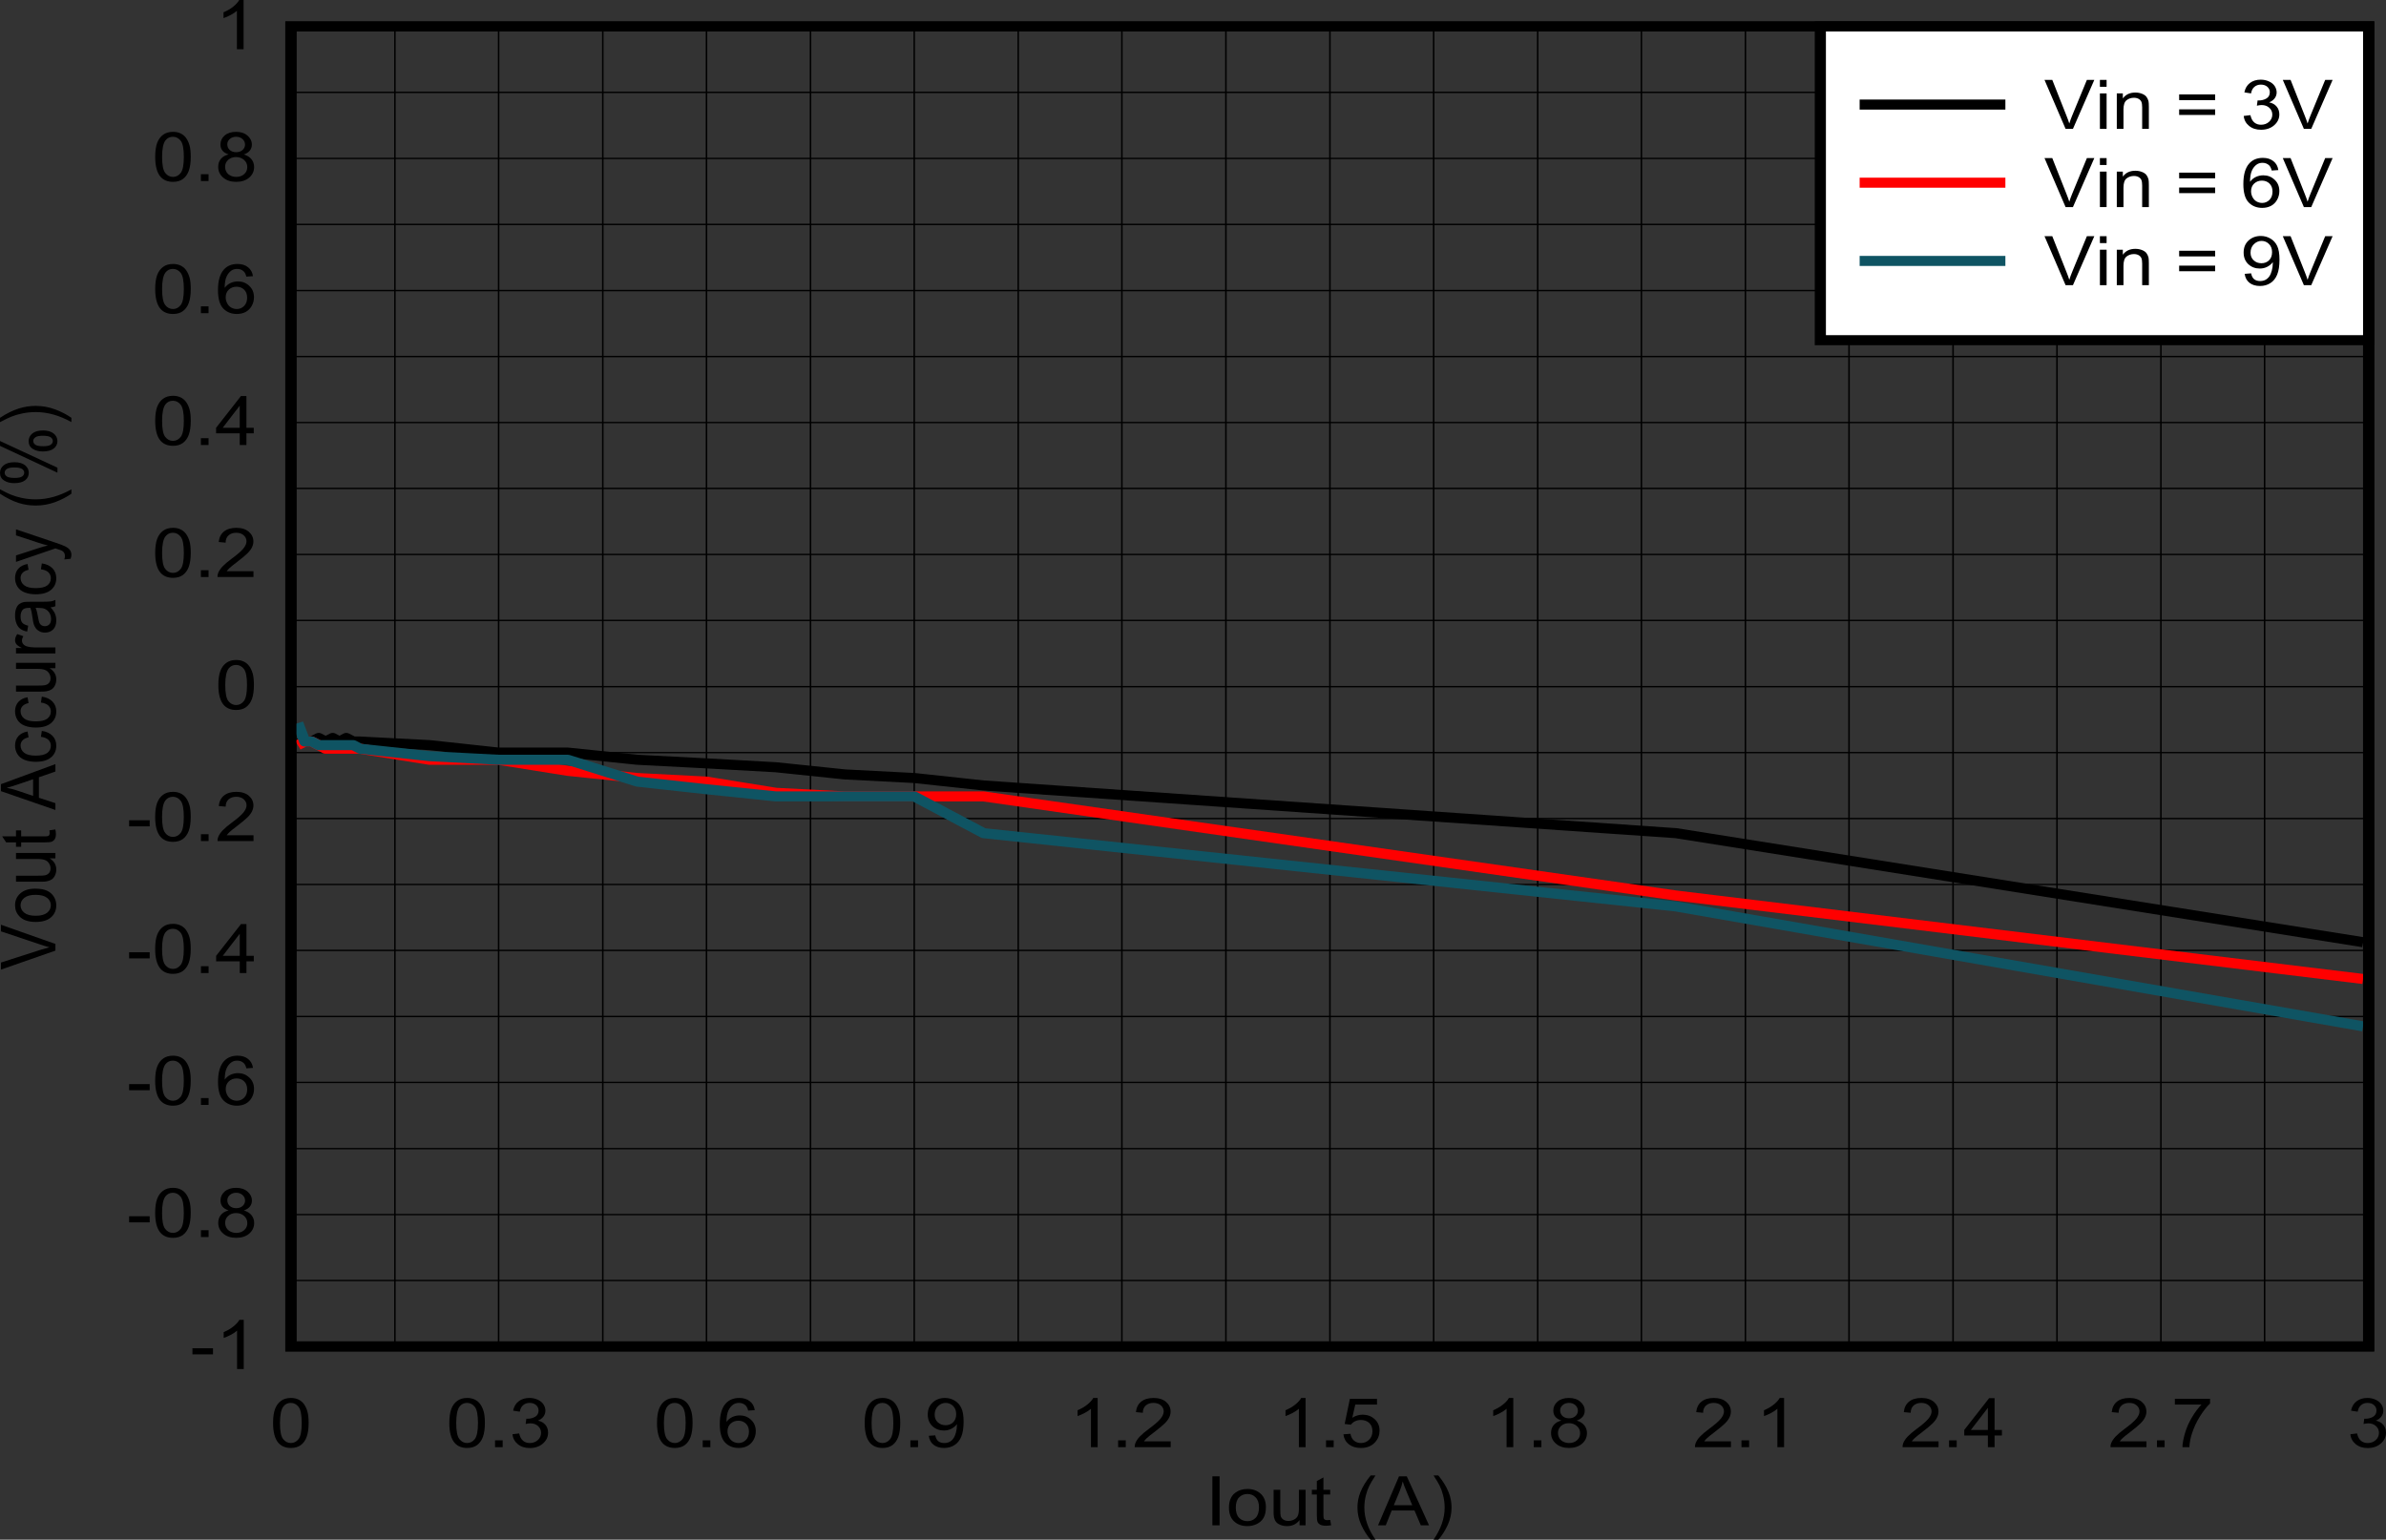<?xml version="1.0" encoding="UTF-8" standalone="no"?>
<svg
   xmlns:dc="http://purl.org/dc/elements/1.1/"
   xmlns:cc="http://creativecommons.org/ns#"
   xmlns:rdf="http://www.w3.org/1999/02/22-rdf-syntax-ns#"
   xmlns:svg="http://www.w3.org/2000/svg"
   xmlns="http://www.w3.org/2000/svg"
   xmlns:xlink="http://www.w3.org/1999/xlink"
   xmlns:sodipodi="http://sodipodi.sourceforge.net/DTD/sodipodi-0.dtd"
   xmlns:inkscape="http://www.inkscape.org/namespaces/inkscape"
   sodipodi:docname="Loadreg_FPWM_1p0MHz_2p2uH_1p8Vout_10V.pdf"
   id="svg546"
   version="1.2"
   viewBox="0 0 512.719 330.947"
   height="330.947pt"
   width="512.719pt">
  <rect x="0" y="0" width="512.719" height="330.947" fill="#333333" stroke="none"/>
  <sodipodi:namedview
     id="namedview548"
     inkscape:window-height="480"
     inkscape:window-width="640"
     inkscape:pageshadow="2"
     inkscape:pageopacity="0"
     guidetolerance="10"
     gridtolerance="10"
     objecttolerance="10"
     borderopacity="1"
     bordercolor="#666666"
     pagecolor="#ffffff" />
  <defs
     id="defs121">
    <g
       id="g119">
      <symbol
         id="glyph0-0"
         overflow="visible">
        <path
           inkscape:connector-curvature="0"
           id="path2"
           d="M 2.047,0 V -9.203 H 10.219 V 0 Z m 0.25,-0.234 h 7.656 V -8.969 h -7.656 z m 0,0"
           style="stroke:none" />
      </symbol>
      <symbol
         id="glyph0-1"
         overflow="visible">
        <path
           inkscape:connector-curvature="0"
           id="path5"
           d="M 1.531,0 V -10.531 H 3.078 V 0 Z m 0,0"
           style="stroke:none" />
      </symbol>
      <symbol
         id="glyph0-2"
         overflow="visible">
        <path
           inkscape:connector-curvature="0"
           id="path8"
           d="m 0.547,-3.812 c 0,-1.414 0.43,-2.461 1.297,-3.141 0.727,-0.57 1.617,-0.859 2.672,-0.859 1.164,0 2.117,0.348 2.859,1.031 0.738,0.688 1.109,1.645 1.109,2.859 0,0.98 -0.168,1.754 -0.5,2.312 -0.324,0.562 -0.801,1.004 -1.422,1.312 -0.625,0.309 -1.309,0.469 -2.047,0.469 -1.188,0 -2.148,-0.344 -2.875,-1.031 C 0.91,-1.543 0.547,-2.531 0.547,-3.812 Z m 1.469,0 c 0,0.98 0.234,1.715 0.703,2.203 0.477,0.48 1.078,0.719 1.797,0.719 0.715,0 1.312,-0.242 1.781,-0.734 C 6.762,-2.113 7,-2.859 7,-3.859 7,-4.805 6.758,-5.52 6.281,-6 5.812,-6.488 5.223,-6.734 4.516,-6.734 3.797,-6.734 3.195,-6.488 2.719,-6 2.25,-5.52 2.016,-4.789 2.016,-3.812 Z m 0,0"
           style="stroke:none" />
      </symbol>
      <symbol
         id="glyph0-3"
         overflow="visible">
        <path
           inkscape:connector-curvature="0"
           id="path11"
           d="m 6.625,0 v -1.125 c -0.656,0.867 -1.555,1.297 -2.688,1.297 -0.5,0 -0.973,-0.086 -1.406,-0.25 C 2.102,-0.254 1.785,-0.473 1.578,-0.734 1.367,-0.992 1.223,-1.316 1.141,-1.703 1.078,-1.949 1.047,-2.352 1.047,-2.906 V -7.625 h 1.438 v 4.219 c 0,0.68 0.023,1.137 0.078,1.375 0.09,0.336 0.285,0.602 0.578,0.797 0.289,0.199 0.656,0.297 1.094,0.297 0.426,0 0.828,-0.098 1.203,-0.297 0.383,-0.195 0.656,-0.469 0.812,-0.812 0.152,-0.34 0.234,-0.844 0.234,-1.5 V -7.625 h 1.438 V 0 Z m 0,0"
           style="stroke:none" />
      </symbol>
      <symbol
         id="glyph0-4"
         overflow="visible">
        <path
           inkscape:connector-curvature="0"
           id="path14"
           d="m 4.219,-1.156 0.203,1.141 C 4.016,0.055 3.648,0.094 3.328,0.094 2.805,0.094 2.398,0.02 2.109,-0.125 1.828,-0.27 1.629,-0.461 1.516,-0.703 1.398,-0.949 1.344,-1.461 1.344,-2.234 V -6.625 h -1.062 v -1 h 1.062 v -1.891 l 1.422,-0.781 V -7.625 H 4.219 v 1 H 2.766 v 4.469 c 0,0.367 0.023,0.602 0.078,0.703 0.051,0.105 0.133,0.191 0.25,0.25 0.113,0.062 0.273,0.094 0.484,0.094 0.164,0 0.379,-0.016 0.641,-0.047 z m 0,0"
           style="stroke:none" />
      </symbol>
      <symbol
         id="glyph0-5"
         overflow="visible">
        <path
           inkscape:connector-curvature="0"
           id="path17"
           d=""
           style="stroke:none" />
      </symbol>
      <symbol
         id="glyph0-6"
         overflow="visible">
        <path
           inkscape:connector-curvature="0"
           id="path20"
           d="M 3.828,3.094 C 3.035,2.195 2.363,1.145 1.812,-0.062 1.258,-1.27 0.984,-2.52 0.984,-3.812 c 0,-1.145 0.207,-2.238 0.625,-3.281 0.477,-1.207 1.219,-2.414 2.219,-3.625 h 1.031 c -0.648,1 -1.074,1.715 -1.281,2.141 -0.324,0.656 -0.582,1.348 -0.766,2.062 -0.23,0.898 -0.344,1.801 -0.344,2.703 0,2.305 0.797,4.602 2.391,6.906 z m 0,0"
           style="stroke:none" />
      </symbol>
      <symbol
         id="glyph0-7"
         overflow="visible">
        <path
           inkscape:connector-curvature="0"
           id="path23"
           d="m -0.031,0 4.5,-10.531 H 6.141 L 10.922,0 H 9.156 L 7.797,-3.188 H 2.906 L 1.625,0 Z M 3.359,-4.328 H 7.312 L 6.094,-7.25 c -0.375,-0.883 -0.652,-1.609 -0.828,-2.172 -0.148,0.668 -0.355,1.336 -0.625,2 z m 0,0"
           style="stroke:none" />
      </symbol>
      <symbol
         id="glyph0-8"
         overflow="visible">
        <path
           inkscape:connector-curvature="0"
           id="path26"
           d="M 2.016,3.094 H 0.984 C 2.574,0.789 3.375,-1.508 3.375,-3.812 3.375,-4.707 3.258,-5.598 3.031,-6.484 2.852,-7.199 2.602,-7.895 2.281,-8.562 2.07,-8.988 1.637,-9.707 0.984,-10.719 h 1.031 c 0.996,1.211 1.738,2.418 2.219,3.625 0.414,1.043 0.625,2.137 0.625,3.281 0,1.293 -0.277,2.543 -0.828,3.75 C 3.477,1.145 2.805,2.195 2.016,3.094 Z m 0,0"
           style="stroke:none" />
      </symbol>
      <symbol
         id="glyph0-9"
         overflow="visible">
        <path
           inkscape:connector-curvature="0"
           id="path29"
           d="m 0.672,-5.203 c 0,-1.238 0.141,-2.238 0.422,-3 0.289,-0.758 0.719,-1.344 1.281,-1.75 0.559,-0.414 1.27,-0.625 2.125,-0.625 0.621,0 1.172,0.117 1.641,0.344 0.477,0.23 0.867,0.559 1.172,0.984 0.309,0.43 0.555,0.949 0.734,1.562 0.176,0.617 0.266,1.445 0.266,2.484 0,1.242 -0.145,2.242 -0.422,3 C 7.609,-1.441 7.184,-0.852 6.625,-0.438 6.062,-0.031 5.352,0.172 4.5,0.172 3.363,0.172 2.473,-0.188 1.828,-0.906 1.055,-1.789 0.672,-3.223 0.672,-5.203 Z m 1.484,0 c 0,1.73 0.223,2.883 0.672,3.453 0.445,0.574 1.004,0.859 1.672,0.859 0.652,0 1.207,-0.285 1.656,-0.859 0.445,-0.57 0.672,-1.723 0.672,-3.453 0,-1.727 -0.227,-2.879 -0.672,-3.453 -0.449,-0.57 -1.008,-0.859 -1.672,-0.859 -0.668,0 -1.199,0.258 -1.594,0.766 -0.492,0.637 -0.734,1.82 -0.734,3.547 z m 0,0"
           style="stroke:none" />
      </symbol>
      <symbol
         id="glyph0-10"
         overflow="visible">
        <path
           inkscape:connector-curvature="0"
           id="path32"
           d="M 1.484,0 V -1.469 H 3.125 V 0 Z m 0,0"
           style="stroke:none" />
      </symbol>
      <symbol
         id="glyph0-11"
         overflow="visible">
        <path
           inkscape:connector-curvature="0"
           id="path35"
           d="M 0.688,-2.781 2.125,-2.953 c 0.164,0.73 0.445,1.258 0.844,1.578 0.395,0.324 0.875,0.484 1.438,0.484 0.676,0 1.25,-0.207 1.719,-0.625 0.465,-0.426 0.703,-0.945 0.703,-1.562 0,-0.59 -0.223,-1.082 -0.656,-1.469 C 5.742,-4.93 5.195,-5.125 4.531,-5.125 c -0.273,0 -0.613,0.051 -1.016,0.141 L 3.672,-6.125 c 0.102,0.012 0.18,0.016 0.234,0.016 0.613,0 1.164,-0.141 1.656,-0.422 0.488,-0.289 0.734,-0.738 0.734,-1.344 0,-0.465 -0.18,-0.859 -0.531,-1.172 -0.355,-0.309 -0.82,-0.469 -1.391,-0.469 -0.555,0 -1.02,0.164 -1.391,0.484 -0.375,0.312 -0.617,0.785 -0.719,1.406 l -1.438,-0.219 c 0.176,-0.871 0.57,-1.547 1.188,-2.016 0.621,-0.477 1.398,-0.719 2.328,-0.719 0.645,0 1.234,0.129 1.766,0.375 0.539,0.242 0.953,0.574 1.234,1 0.277,0.43 0.422,0.883 0.422,1.359 0,0.461 -0.137,0.879 -0.406,1.25 -0.273,0.375 -0.676,0.676 -1.203,0.891 0.695,0.148 1.234,0.449 1.609,0.906 0.383,0.449 0.578,1.012 0.578,1.688 0,0.918 -0.379,1.699 -1.125,2.344 C 6.477,-0.129 5.539,0.188 4.406,0.188 3.375,0.188 2.52,-0.086 1.844,-0.641 1.164,-1.191 0.777,-1.906 0.688,-2.781 Z m 0,0"
           style="stroke:none" />
      </symbol>
      <symbol
         id="glyph0-12"
         overflow="visible">
        <path
           inkscape:connector-curvature="0"
           id="path38"
           d="m 8.125,-7.953 -1.422,0.094 C 6.578,-8.355 6.395,-8.727 6.156,-8.969 5.77,-9.332 5.289,-9.516 4.719,-9.516 c -0.461,0 -0.863,0.117 -1.203,0.344 -0.449,0.305 -0.805,0.742 -1.062,1.312 -0.262,0.562 -0.398,1.371 -0.406,2.422 0.34,-0.465 0.766,-0.816 1.266,-1.047 0.496,-0.227 1.023,-0.344 1.578,-0.344 0.957,0 1.77,0.32 2.438,0.953 0.676,0.625 1.016,1.445 1.016,2.453 0,0.668 -0.164,1.289 -0.484,1.859 C 7.547,-1 7.113,-0.566 6.562,-0.266 c -0.555,0.289 -1.184,0.438 -1.891,0.438 -1.199,0 -2.18,-0.395 -2.938,-1.188 -0.75,-0.789 -1.125,-2.098 -1.125,-3.922 0,-2.027 0.422,-3.508 1.266,-4.438 0.715,-0.801 1.695,-1.203 2.938,-1.203 0.914,0 1.664,0.238 2.25,0.703 0.59,0.461 0.945,1.102 1.062,1.922 z M 2.266,-3.406 c 0,0.438 0.102,0.863 0.312,1.266 0.207,0.406 0.5,0.723 0.875,0.938 0.383,0.211 0.785,0.312 1.203,0.312 0.602,0 1.125,-0.219 1.562,-0.656 C 6.652,-1.98 6.875,-2.582 6.875,-3.344 c 0,-0.727 -0.223,-1.301 -0.656,-1.719 -0.43,-0.414 -0.973,-0.625 -1.625,-0.625 -0.648,0 -1.199,0.211 -1.656,0.625 -0.449,0.418 -0.672,0.973 -0.672,1.656 z m 0,0"
           style="stroke:none" />
      </symbol>
      <symbol
         id="glyph0-13"
         overflow="visible">
        <path
           inkscape:connector-curvature="0"
           id="path41"
           d="M 0.891,-2.438 2.281,-2.547 c 0.113,0.586 0.332,1.008 0.656,1.266 0.332,0.262 0.758,0.391 1.281,0.391 0.434,0 0.82,-0.086 1.156,-0.266 0.332,-0.184 0.602,-0.43 0.812,-0.734 0.215,-0.301 0.395,-0.707 0.531,-1.219 0.145,-0.52 0.219,-1.051 0.219,-1.594 0,-0.051 0,-0.133 0,-0.25 -0.293,0.406 -0.691,0.742 -1.188,1 -0.492,0.25 -1.027,0.375 -1.609,0.375 -0.969,0 -1.793,-0.312 -2.469,-0.938 -0.668,-0.633 -1,-1.469 -1,-2.5 0,-1.07 0.348,-1.93 1.047,-2.578 0.707,-0.652 1.586,-0.984 2.641,-0.984 0.758,0 1.453,0.191 2.078,0.562 0.633,0.367 1.113,0.895 1.438,1.578 0.332,0.68 0.5,1.664 0.5,2.953 0,1.344 -0.168,2.418 -0.5,3.219 -0.324,0.793 -0.809,1.398 -1.453,1.812 -0.637,0.418 -1.383,0.625 -2.234,0.625 -0.918,0 -1.668,-0.223 -2.25,-0.672 C 1.352,-0.957 1.004,-1.602 0.891,-2.438 Z M 6.781,-7.094 c 0,-0.738 -0.227,-1.328 -0.672,-1.766 -0.438,-0.434 -0.965,-0.656 -1.578,-0.656 -0.637,0 -1.195,0.242 -1.672,0.719 -0.469,0.469 -0.703,1.074 -0.703,1.812 0,0.68 0.223,1.227 0.672,1.641 0.445,0.418 1.004,0.625 1.672,0.625 0.652,0 1.195,-0.207 1.625,-0.625 0.434,-0.414 0.656,-1 0.656,-1.75 z m 0,0"
           style="stroke:none" />
      </symbol>
      <symbol
         id="glyph0-14"
         overflow="visible">
        <path
           inkscape:connector-curvature="0"
           id="path44"
           d="M 6.094,0 H 4.656 V -8.25 C 4.312,-7.945 3.855,-7.645 3.297,-7.344 2.734,-7.051 2.227,-6.832 1.781,-6.688 v -1.25 c 0.801,-0.332 1.5,-0.738 2.094,-1.219 0.602,-0.488 1.031,-0.961 1.281,-1.422 h 0.938 z m 0,0"
           style="stroke:none" />
      </symbol>
      <symbol
         id="glyph0-15"
         overflow="visible">
        <path
           inkscape:connector-curvature="0"
           id="path47"
           d="M 8.234,-1.25 V 0 H 0.5 c -0.012,-0.309 0.039,-0.609 0.156,-0.891 0.195,-0.477 0.516,-0.945 0.953,-1.406 0.434,-0.457 1.062,-0.988 1.875,-1.594 C 4.754,-4.824 5.613,-5.57 6.062,-6.125 c 0.445,-0.551 0.672,-1.07 0.672,-1.562 0,-0.508 -0.207,-0.941 -0.609,-1.297 -0.406,-0.352 -0.941,-0.531 -1.594,-0.531 -0.688,0 -1.242,0.191 -1.656,0.562 -0.418,0.375 -0.625,0.898 -0.625,1.562 L 0.766,-7.531 C 0.867,-8.52 1.25,-9.273 1.906,-9.797 c 0.652,-0.52 1.539,-0.781 2.656,-0.781 1.121,0 2.016,0.285 2.672,0.844 0.652,0.562 0.984,1.258 0.984,2.078 0,0.43 -0.102,0.848 -0.297,1.25 C 7.734,-6 7.414,-5.57 6.969,-5.125 6.52,-4.676 5.777,-4.055 4.75,-3.266 3.895,-2.617 3.34,-2.176 3.094,-1.938 2.852,-1.707 2.648,-1.477 2.484,-1.25 Z m 0,0"
           style="stroke:none" />
      </symbol>
      <symbol
         id="glyph0-16"
         overflow="visible">
        <path
           inkscape:connector-curvature="0"
           id="path50"
           d="M 0.672,-2.766 2.188,-2.875 c 0.113,0.656 0.375,1.152 0.781,1.484 0.402,0.336 0.895,0.5 1.469,0.5 0.684,0 1.27,-0.234 1.75,-0.703 0.477,-0.465 0.719,-1.086 0.719,-1.859 0,-0.738 -0.23,-1.32 -0.688,-1.75 -0.461,-0.426 -1.066,-0.641 -1.812,-0.641 -0.461,0 -0.879,0.098 -1.25,0.281 -0.367,0.188 -0.66,0.434 -0.875,0.734 l -1.344,-0.156 1.125,-5.406 H 7.891 V -9.156 H 3.219 l -0.641,2.828 c 0.707,-0.434 1.445,-0.656 2.219,-0.656 1.02,0 1.879,0.32 2.578,0.953 0.707,0.637 1.062,1.457 1.062,2.453 0,0.961 -0.309,1.789 -0.922,2.484 C 6.766,-0.25 5.738,0.172 4.438,0.172 3.375,0.172 2.504,-0.094 1.828,-0.625 1.16,-1.164 0.773,-1.879 0.672,-2.766 Z m 0,0"
           style="stroke:none" />
      </symbol>
      <symbol
         id="glyph0-17"
         overflow="visible">
        <path
           inkscape:connector-curvature="0"
           id="path53"
           d="M 2.891,-5.719 C 2.297,-5.914 1.852,-6.191 1.562,-6.547 1.281,-6.91 1.141,-7.348 1.141,-7.859 c 0,-0.77 0.301,-1.414 0.906,-1.938 0.613,-0.52 1.43,-0.781 2.453,-0.781 1.02,0 1.836,0.273 2.453,0.812 0.621,0.531 0.938,1.18 0.938,1.938 0,0.492 -0.148,0.918 -0.438,1.281 -0.281,0.355 -0.711,0.633 -1.281,0.828 C 6.887,-5.5 7.438,-5.152 7.812,-4.688 c 0.371,0.469 0.562,1.027 0.562,1.672 0,0.906 -0.355,1.668 -1.062,2.281 -0.711,0.605 -1.645,0.906 -2.797,0.906 -1.156,0 -2.09,-0.305 -2.797,-0.922 -0.711,-0.613 -1.062,-1.379 -1.062,-2.297 0,-0.684 0.191,-1.258 0.578,-1.719 0.383,-0.465 0.938,-0.785 1.656,-0.953 z m -0.281,-2.188 c 0,0.5 0.176,0.914 0.531,1.234 0.352,0.312 0.816,0.469 1.391,0.469 0.551,0 1.004,-0.156 1.359,-0.469 0.352,-0.32 0.531,-0.707 0.531,-1.156 0,-0.477 -0.184,-0.879 -0.547,-1.203 -0.367,-0.32 -0.82,-0.484 -1.359,-0.484 -0.555,0 -1.012,0.164 -1.375,0.484 -0.355,0.312 -0.531,0.691 -0.531,1.125 z m -0.469,4.859 c 0,0.375 0.094,0.738 0.281,1.078 0.195,0.344 0.488,0.613 0.875,0.797 0.383,0.188 0.797,0.281 1.234,0.281 0.684,0 1.254,-0.195 1.703,-0.594 C 6.68,-1.879 6.906,-2.383 6.906,-3 c 0,-0.621 -0.238,-1.141 -0.703,-1.547 -0.461,-0.402 -1.035,-0.609 -1.719,-0.609 -0.68,0 -1.242,0.207 -1.688,0.609 -0.438,0.398 -0.656,0.898 -0.656,1.5 z m 0,0"
           style="stroke:none" />
      </symbol>
      <symbol
         id="glyph0-18"
         overflow="visible">
        <path
           inkscape:connector-curvature="0"
           id="path56"
           d="M 5.281,0 V -2.516 H 0.203 v -1.188 l 5.344,-6.828 H 6.719 v 6.828 h 1.578 v 1.188 H 6.719 V 0 Z m 0,-3.703 v -4.75 l -3.656,4.75 z m 0,0"
           style="stroke:none" />
      </symbol>
      <symbol
         id="glyph0-19"
         overflow="visible">
        <path
           inkscape:connector-curvature="0"
           id="path59"
           d="m 0.781,-9.156 v -1.25 h 7.562 v 1.016 C 7.602,-8.68 6.863,-7.73 6.125,-6.547 5.395,-5.359 4.832,-4.137 4.438,-2.891 4.145,-2.016 3.961,-1.051 3.891,0 H 2.406 C 2.426,-0.832 2.609,-1.832 2.953,-3 3.293,-4.176 3.789,-5.305 4.438,-6.391 5.082,-7.48 5.77,-8.406 6.5,-9.156 Z m 0,0"
           style="stroke:none" />
      </symbol>
      <symbol
         id="glyph0-20"
         overflow="visible">
        <path
           inkscape:connector-curvature="0"
           id="path62"
           d="m 0.516,-3.156 v -1.312 H 4.938 v 1.312 z m 0,0"
           style="stroke:none" />
      </symbol>
      <symbol
         id="glyph0-21"
         overflow="visible">
        <path
           inkscape:connector-curvature="0"
           id="path65"
           d="M 4.609,0 0.078,-10.531 H 1.75 L 4.781,-2.875 c 0.246,0.605 0.457,1.18 0.625,1.719 0.176,-0.57 0.383,-1.145 0.625,-1.719 l 3.156,-7.656 h 1.594 L 6.188,0 Z m 0,0"
           style="stroke:none" />
      </symbol>
      <symbol
         id="glyph0-22"
         overflow="visible">
        <path
           inkscape:connector-curvature="0"
           id="path68"
           d="m 1.078,-9.047 v -1.484 h 1.438 v 1.484 z m 0,9.047 v -7.625 h 1.438 V 0 Z m 0,0"
           style="stroke:none" />
      </symbol>
      <symbol
         id="glyph0-23"
         overflow="visible">
        <path
           inkscape:connector-curvature="0"
           id="path71"
           d="M 1.078,0 V -7.625 H 2.375 v 1.078 C 2.988,-7.387 3.883,-7.812 5.062,-7.812 c 0.508,0 0.977,0.086 1.406,0.25 0.434,0.168 0.758,0.387 0.969,0.656 0.207,0.273 0.359,0.59 0.453,0.953 0.051,0.242 0.078,0.664 0.078,1.266 V 0 h -1.438 v -4.641 c 0,-0.527 -0.059,-0.926 -0.172,-1.188 -0.117,-0.258 -0.316,-0.469 -0.594,-0.625 -0.281,-0.152 -0.617,-0.234 -1,-0.234 -0.617,0 -1.148,0.18 -1.594,0.531 -0.438,0.344 -0.656,1.008 -0.656,1.984 V 0 Z m 0,0"
           style="stroke:none" />
      </symbol>
      <symbol
         id="glyph0-24"
         overflow="visible">
        <path
           inkscape:connector-curvature="0"
           id="path74"
           d="M 8.641,-6.188 H 0.906 v -1.219 h 7.734 z m 0,3.188 H 0.906 v -1.203 h 7.734 z m 0,0"
           style="stroke:none" />
      </symbol>
      <symbol
         id="glyph1-0"
         overflow="visible">
        <path
           inkscape:connector-curvature="0"
           id="path77"
           d="M 0,-1.844 H -10.219 V -9.203 H 0 Z M -0.25,-2.062 v -6.906 h -9.703 v 6.906 z m 0,0"
           style="stroke:none" />
      </symbol>
      <symbol
         id="glyph1-1"
         overflow="visible">
        <path
           inkscape:connector-curvature="0"
           id="path80"
           d="M 0,-4.141 -11.703,-0.062 v -1.516 l 8.5,-2.734 c 0.688,-0.215 1.332,-0.398 1.922,-0.547 C -1.926,-5.023 -2.566,-5.219 -3.203,-5.438 l -8.5,-2.844 V -9.703 L 0,-5.578 Z m 0,0"
           style="stroke:none" />
      </symbol>
      <symbol
         id="glyph1-2"
         overflow="visible">
        <path
           inkscape:connector-curvature="0"
           id="path83"
           d="m -4.234,-0.484 c -1.57,0 -2.734,-0.395 -3.484,-1.188 C -8.352,-2.324 -8.672,-3.125 -8.672,-4.062 c 0,-1.051 0.387,-1.91 1.156,-2.578 0.762,-0.664 1.816,-1 3.156,-1 1.094,0 1.957,0.152 2.578,0.453 0.625,0.293 1.113,0.723 1.453,1.281 0.34,0.562 0.516,1.18 0.516,1.844 0,1.062 -0.379,1.93 -1.141,2.594 -0.758,0.656 -1.852,0.984 -3.281,0.984 z m 0,-1.328 c 1.086,0 1.898,-0.211 2.438,-0.641 0.543,-0.426 0.812,-0.961 0.812,-1.609 0,-0.645 -0.27,-1.18 -0.812,-1.609 C -2.348,-6.098 -3.176,-6.312 -4.281,-6.312 c -1.051,0 -1.848,0.215 -2.391,0.641 -0.539,0.43 -0.812,0.965 -0.812,1.609 0,0.648 0.273,1.184 0.812,1.609 0.543,0.43 1.355,0.641 2.438,0.641 z m 0,0"
           style="stroke:none" />
      </symbol>
      <symbol
         id="glyph1-3"
         overflow="visible">
        <path
           inkscape:connector-curvature="0"
           id="path86"
           d="m 0,-5.969 h -1.25 c 0.961,0.594 1.438,1.402 1.438,2.422 0,0.449 -0.098,0.871 -0.281,1.266 -0.195,0.387 -0.438,0.676 -0.719,0.859 -0.289,0.188 -0.648,0.324 -1.078,0.406 -0.277,0.055 -0.723,0.078 -1.328,0.078 h -5.25 v -1.297 h 4.688 c 0.75,0 1.258,-0.023 1.516,-0.078 0.387,-0.082 0.691,-0.254 0.906,-0.516 0.211,-0.27 0.312,-0.598 0.312,-0.984 0,-0.383 -0.109,-0.742 -0.328,-1.078 -0.215,-0.34 -0.516,-0.582 -0.891,-0.719 -0.383,-0.145 -0.941,-0.219 -1.672,-0.219 H -8.469 V -7.125 H 0 Z m 0,0"
           style="stroke:none" />
      </symbol>
      <symbol
         id="glyph1-4"
         overflow="visible">
        <path
           inkscape:connector-curvature="0"
           id="path89"
           d="m -1.281,-3.797 1.266,-0.188 c 0.082,0.367 0.125,0.695 0.125,0.984 0,0.469 -0.086,0.836 -0.25,1.094 -0.164,0.25 -0.379,0.434 -0.641,0.547 -0.27,0.105 -0.836,0.156 -1.703,0.156 h -4.875 v 0.938 H -8.469 v -0.938 h -2.109 L -11.438,-2.5 h 2.969 v -1.297 h 1.109 V -2.5 h 4.953 c 0.418,0 0.684,-0.02 0.797,-0.062 0.117,-0.039 0.211,-0.113 0.281,-0.219 0.062,-0.102 0.094,-0.254 0.094,-0.453 0,-0.133 -0.016,-0.32 -0.047,-0.562 z m 0,0"
           style="stroke:none" />
      </symbol>
      <symbol
         id="glyph1-5"
         overflow="visible">
        <path
           inkscape:connector-curvature="0"
           id="path92"
           d=""
           style="stroke:none" />
      </symbol>
      <symbol
         id="glyph1-6"
         overflow="visible">
        <path
           inkscape:connector-curvature="0"
           id="path95"
           d="M 0,0.016 -11.703,-4.031 v -1.5 L 0,-9.844 V -8.25 l -3.547,1.234 v 4.406 L 0,-1.453 Z m -4.797,-3.031 V -6.594 l -3.25,1.109 c -0.977,0.336 -1.785,0.582 -2.422,0.734 0.75,0.137 1.496,0.332 2.234,0.578 z m 0,0"
           style="stroke:none" />
      </symbol>
      <symbol
         id="glyph1-7"
         overflow="visible">
        <path
           inkscape:connector-curvature="0"
           id="path98"
           d="m -3.109,-5.953 0.188,-1.266 c 0.98,0.137 1.746,0.492 2.297,1.062 0.543,0.574 0.812,1.277 0.812,2.109 0,1.043 -0.375,1.883 -1.125,2.516 -0.758,0.637 -1.848,0.953 -3.266,0.953 -0.914,0 -1.719,-0.133 -2.406,-0.406 -0.684,-0.27 -1.203,-0.68 -1.547,-1.234 -0.34,-0.559 -0.516,-1.172 -0.516,-1.828 0,-0.832 0.238,-1.508 0.703,-2.031 0.469,-0.527 1.133,-0.867 1.984,-1.016 l 0.219,1.25 c -0.57,0.125 -1,0.34 -1.281,0.641 -0.289,0.305 -0.438,0.668 -0.438,1.094 0,0.656 0.262,1.191 0.781,1.594 0.523,0.406 1.34,0.609 2.453,0.609 1.148,0 1.98,-0.191 2.5,-0.578 0.512,-0.395 0.766,-0.91 0.766,-1.547 0,-0.508 -0.172,-0.93 -0.516,-1.266 -0.352,-0.34 -0.891,-0.562 -1.609,-0.656 z m 0,0"
           style="stroke:none" />
      </symbol>
      <symbol
         id="glyph1-8"
         overflow="visible">
        <path
           inkscape:connector-curvature="0"
           id="path101"
           d="M 0,-0.953 H -8.469 V -2.125 h 1.281 c -0.602,-0.289 -1,-0.562 -1.188,-0.812 -0.195,-0.258 -0.297,-0.535 -0.297,-0.828 0,-0.434 0.16,-0.883 0.469,-1.344 L -6.875,-4.656 c -0.207,0.312 -0.312,0.633 -0.312,0.953 0,0.281 0.102,0.539 0.297,0.766 0.188,0.219 0.449,0.379 0.781,0.469 C -5.598,-2.32 -5.039,-2.25 -4.438,-2.25 H 0 Z m 0,0"
           style="stroke:none" />
      </symbol>
      <symbol
         id="glyph1-9"
         overflow="visible">
        <path
           inkscape:connector-curvature="0"
           id="path104"
           d="m -1.047,-5.953 c 0.461,0.48 0.785,0.945 0.969,1.391 0.176,0.438 0.266,0.914 0.266,1.422 0,0.836 -0.223,1.48 -0.672,1.938 -0.457,0.449 -1.039,0.672 -1.75,0.672 -0.414,0 -0.797,-0.082 -1.141,-0.25 -0.34,-0.176 -0.617,-0.398 -0.828,-0.672 -0.207,-0.277 -0.363,-0.594 -0.469,-0.938 -0.07,-0.246 -0.145,-0.629 -0.219,-1.141 -0.133,-1.051 -0.297,-1.82 -0.484,-2.312 -0.195,0 -0.32,0 -0.375,0 -0.582,0 -0.992,0.121 -1.234,0.359 -0.332,0.336 -0.5,0.824 -0.5,1.469 0,0.617 0.121,1.07 0.359,1.359 0.242,0.281 0.664,0.496 1.266,0.641 L -6.062,-0.75 C -6.652,-0.863 -7.133,-1.051 -7.5,-1.312 c -0.371,-0.27 -0.66,-0.656 -0.859,-1.156 -0.207,-0.496 -0.312,-1.078 -0.312,-1.734 0,-0.645 0.09,-1.172 0.266,-1.578 0.168,-0.402 0.383,-0.703 0.641,-0.891 0.262,-0.195 0.586,-0.336 0.969,-0.422 0.25,-0.039 0.695,-0.062 1.328,-0.062 h 1.922 c 1.336,0 2.18,-0.023 2.531,-0.078 C -0.66,-7.285 -0.32,-7.395 0,-7.562 v 1.359 c -0.301,0.125 -0.648,0.211 -1.047,0.25 z M -4.25,-5.844 c 0.211,0.469 0.395,1.176 0.547,2.109 0.086,0.531 0.18,0.914 0.281,1.141 0.105,0.219 0.262,0.395 0.469,0.516 0.199,0.117 0.426,0.172 0.672,0.172 0.387,0 0.711,-0.129 0.969,-0.391 0.25,-0.258 0.375,-0.645 0.375,-1.156 0,-0.496 -0.117,-0.941 -0.359,-1.328 -0.238,-0.383 -0.57,-0.672 -1,-0.859 -0.32,-0.133 -0.801,-0.203 -1.438,-0.203 z m 0,0"
           style="stroke:none" />
      </symbol>
      <symbol
         id="glyph1-10"
         overflow="visible">
        <path
           inkscape:connector-curvature="0"
           id="path107"
           d="m 3.266,-0.906 -1.344,0.141 c 0.082,-0.277 0.125,-0.531 0.125,-0.75 C 2.047,-1.793 1.988,-2.02 1.875,-2.188 1.77,-2.363 1.621,-2.508 1.438,-2.625 1.289,-2.707 0.93,-2.836 0.359,-3.016 c -0.074,-0.02 -0.191,-0.062 -0.344,-0.125 l -8.484,2.906 V -1.625 l 4.906,-1.594 c 0.617,-0.207 1.27,-0.391 1.953,-0.547 C -2.262,-3.918 -2.906,-4.102 -3.531,-4.312 l -4.938,-1.625 v -1.297 l 8.609,2.906 c 0.934,0.312 1.578,0.559 1.922,0.734 0.477,0.23 0.828,0.496 1.047,0.797 C 3.324,-2.504 3.438,-2.152 3.438,-1.75 c 0,0.25 -0.059,0.535 -0.172,0.844 z m 0,0"
           style="stroke:none" />
      </symbol>
      <symbol
         id="glyph1-11"
         overflow="visible">
        <path
           inkscape:connector-curvature="0"
           id="path110"
           d="m 3.438,-3.438 c -1,0.711 -2.168,1.316 -3.5,1.812 -1.34,0.492 -2.734,0.734 -4.172,0.734 -1.27,0 -2.484,-0.18 -3.641,-0.547 -1.34,-0.434 -2.688,-1.102 -4.031,-2 V -4.375 c 1.117,0.586 1.91,0.973 2.375,1.156 0.742,0.293 1.508,0.523 2.297,0.688 1,0.211 2.004,0.312 3,0.312 2.562,0 5.117,-0.719 7.672,-2.156 z m 0,0"
           style="stroke:none" />
      </symbol>
      <symbol
         id="glyph1-12"
         overflow="visible">
        <path
           inkscape:connector-curvature="0"
           id="path113"
           d="m -8.891,-0.859 c -0.832,0 -1.539,-0.188 -2.125,-0.562 -0.59,-0.371 -0.891,-0.922 -0.891,-1.641 0,-0.664 0.27,-1.211 0.797,-1.641 0.523,-0.434 1.293,-0.656 2.312,-0.656 0.992,0 1.754,0.223 2.281,0.656 0.531,0.438 0.797,0.98 0.797,1.625 0,0.637 -0.258,1.168 -0.781,1.594 -0.527,0.418 -1.328,0.625 -2.391,0.625 z m -2.016,-2.25 c 0,0.324 0.16,0.598 0.469,0.812 0.305,0.211 0.867,0.312 1.688,0.312 0.75,0 1.285,-0.102 1.594,-0.312 0.305,-0.215 0.453,-0.488 0.453,-0.812 0,-0.32 -0.148,-0.586 -0.453,-0.797 -0.309,-0.215 -0.879,-0.328 -1.703,-0.328 -0.746,0 -1.273,0.113 -1.578,0.328 -0.309,0.211 -0.469,0.477 -0.469,0.797 z m 11.344,0 L -11.906,-8.875 V -9.922 L 0.438,-4.188 Z m -3.188,-4.562 c -0.832,0 -1.539,-0.188 -2.125,-0.562 -0.582,-0.371 -0.875,-0.926 -0.875,-1.656 0,-0.652 0.262,-1.203 0.781,-1.641 0.523,-0.434 1.293,-0.656 2.312,-0.656 0.992,0 1.758,0.227 2.297,0.672 0.527,0.438 0.797,0.98 0.797,1.625 0,0.637 -0.27,1.168 -0.797,1.594 -0.527,0.418 -1.328,0.625 -2.391,0.625 z m -2.016,-2.25 c 0,0.324 0.16,0.598 0.469,0.812 0.305,0.211 0.867,0.312 1.688,0.312 0.75,0 1.285,-0.102 1.594,-0.312 0.305,-0.215 0.453,-0.488 0.453,-0.812 0,-0.32 -0.148,-0.586 -0.453,-0.797 -0.309,-0.215 -0.879,-0.328 -1.703,-0.328 -0.746,0 -1.273,0.113 -1.578,0.328 -0.309,0.211 -0.469,0.477 -0.469,0.797 z m 0,0"
           style="stroke:none" />
      </symbol>
      <symbol
         id="glyph1-13"
         overflow="visible">
        <path
           inkscape:connector-curvature="0"
           id="path116"
           d="m 3.438,-1.812 v 0.922 c -2.555,-1.434 -5.109,-2.156 -7.672,-2.156 -0.996,0 -1.988,0.105 -2.969,0.312 -0.801,0.168 -1.566,0.398 -2.297,0.688 -0.477,0.188 -1.281,0.574 -2.406,1.156 V -1.812 c 1.344,-0.902 2.691,-1.57 4.031,-2 1.156,-0.371 2.371,-0.562 3.641,-0.562 1.438,0 2.832,0.254 4.172,0.75 1.332,0.5 2.5,1.105 3.5,1.812 z m 0,0"
           style="stroke:none" />
      </symbol>
    </g>
  </defs>
  <g
     transform="translate(-61.932,-72.582)"
     id="surface1">
    <g
       id="g129"
       style="fill:#000000;fill-opacity:1">
      <use
         height="100%"
         width="100%"
         id="use123"
         y="400.436"
         x="320.927"
         xlink:href="#glyph0-1" />
      <use
         height="100%"
         width="100%"
         id="use125"
         y="400.436"
         x="325.472"
         xlink:href="#glyph0-2" />
      <use
         height="100%"
         width="100%"
         id="use127"
         y="400.436"
         x="334.563"
         xlink:href="#glyph0-3" />
    </g>
    <g
       id="g141"
       style="fill:#000000;fill-opacity:1">
      <use
         height="100%"
         width="100%"
         id="use131"
         y="400.436"
         x="343.555"
         xlink:href="#glyph0-4" />
      <use
         height="100%"
         width="100%"
         id="use133"
         y="400.436"
         x="348.1"
         xlink:href="#glyph0-5" />
      <use
         height="100%"
         width="100%"
         id="use135"
         y="400.436"
         x="352.645"
         xlink:href="#glyph0-6" />
      <use
         height="100%"
         width="100%"
         id="use137"
         y="400.436"
         x="358.09"
         xlink:href="#glyph0-7" />
      <use
         height="100%"
         width="100%"
         id="use139"
         y="400.436"
         x="368.995"
         xlink:href="#glyph0-8" />
    </g>
    <g
       id="g155"
       style="fill:#000000;fill-opacity:1">
      <use
         height="100%"
         width="100%"
         id="use143"
         y="281.052"
         x="73.838"
         xlink:href="#glyph1-1" />
      <use
         height="100%"
         width="100%"
         id="use145"
         y="271.23"
         x="73.838"
         xlink:href="#glyph1-2" />
      <use
         height="100%"
         width="100%"
         id="use147"
         y="263.042"
         x="73.838"
         xlink:href="#glyph1-3" />
      <use
         height="100%"
         width="100%"
         id="use149"
         y="254.854"
         x="73.838"
         xlink:href="#glyph1-4" />
      <use
         height="100%"
         width="100%"
         id="use151"
         y="250.76"
         x="73.838"
         xlink:href="#glyph1-5" />
      <use
         height="100%"
         width="100%"
         id="use153"
         y="246.666"
         x="73.838"
         xlink:href="#glyph1-6" />
    </g>
    <g
       id="g169"
       style="fill:#000000;fill-opacity:1">
      <use
         height="100%"
         width="100%"
         id="use157"
         y="236.903"
         x="73.838"
         xlink:href="#glyph1-7" />
      <use
         height="100%"
         width="100%"
         id="use159"
         y="229.54"
         x="73.838"
         xlink:href="#glyph1-7" />
      <use
         height="100%"
         width="100%"
         id="use161"
         y="222.177"
         x="73.838"
         xlink:href="#glyph1-3" />
      <use
         height="100%"
         width="100%"
         id="use163"
         y="213.989"
         x="73.838"
         xlink:href="#glyph1-8" />
      <use
         height="100%"
         width="100%"
         id="use165"
         y="209.085"
         x="73.838"
         xlink:href="#glyph1-9" />
      <use
         height="100%"
         width="100%"
         id="use167"
         y="200.897"
         x="73.838"
         xlink:href="#glyph1-7" />
    </g>
    <g
       id="g177"
       style="fill:#000000;fill-opacity:1">
      <use
         height="100%"
         width="100%"
         id="use171"
         y="193.593"
         x="73.838"
         xlink:href="#glyph1-10" />
      <use
         height="100%"
         width="100%"
         id="use173"
         y="186.23"
         x="73.838"
         xlink:href="#glyph1-5" />
      <use
         height="100%"
         width="100%"
         id="use175"
         y="182.136"
         x="73.838"
         xlink:href="#glyph1-11" />
    </g>
    <g
       id="g183"
       style="fill:#000000;fill-opacity:1">
      <use
         height="100%"
         width="100%"
         id="use179"
         y="177.291"
         x="73.838"
         xlink:href="#glyph1-12" />
      <use
         height="100%"
         width="100%"
         id="use181"
         y="164.2"
         x="73.838"
         xlink:href="#glyph1-13" />
    </g>
    <path
       inkscape:connector-curvature="0"
       id="path185"
       transform="matrix(2.336,5.88214e-8,-2.00168e-8,-2.104,51.49,410.62)"
       d="m 31.229,23.112 191.13,5e-6 V 157.963 l -191.13,-1e-5 z m 0,0"
       style="fill:none;stroke:#000000;stroke-width:1.027;stroke-linecap:round;stroke-linejoin:miter;stroke-miterlimit:10;stroke-opacity:1" />
    <g
       id="g189"
       style="fill:#000000;fill-opacity:1">
      <use
         height="100%"
         width="100%"
         id="use187"
         y="383.64"
         x="119.94"
         xlink:href="#glyph0-9" />
    </g>
    <path
       inkscape:connector-curvature="0"
       id="path191"
       transform="matrix(2.336,5.88214e-8,-2.00168e-8,-2.104,51.49,410.62)"
       d="m 40.797,157.961 -10e-7,-134.879"
       style="fill:none;stroke:#000000;stroke-width:0.14;stroke-linecap:butt;stroke-linejoin:round;stroke-miterlimit:10;stroke-opacity:1" />
    <path
       inkscape:connector-curvature="0"
       id="path193"
       transform="matrix(2.336,5.88214e-8,-2.00168e-8,-2.104,51.49,410.62)"
       d="m 50.337,157.961 -10e-7,-134.879"
       style="fill:none;stroke:#000000;stroke-width:0.14;stroke-linecap:butt;stroke-linejoin:round;stroke-miterlimit:10;stroke-opacity:1" />
    <g
       id="g197"
       style="fill:#000000;fill-opacity:1">
      <use
         height="100%"
         width="100%"
         id="use195"
         y="383.64"
         x="157.814"
         xlink:href="#glyph0-9" />
    </g>
    <g
       id="g203"
       style="fill:#000000;fill-opacity:1">
      <use
         height="100%"
         width="100%"
         id="use199"
         y="383.64"
         x="166.823"
         xlink:href="#glyph0-10" />
      <use
         height="100%"
         width="100%"
         id="use201"
         y="383.64"
         x="171.368"
         xlink:href="#glyph0-11" />
    </g>
    <path
       inkscape:connector-curvature="0"
       id="path205"
       transform="matrix(2.336,5.88214e-8,-2.00168e-8,-2.104,51.49,410.62)"
       d="m 59.921,157.961 -10e-7,-134.879"
       style="fill:none;stroke:#000000;stroke-width:0.14;stroke-linecap:butt;stroke-linejoin:round;stroke-miterlimit:10;stroke-opacity:1" />
    <path
       inkscape:connector-curvature="0"
       id="path207"
       transform="matrix(2.336,5.88214e-8,-2.00168e-8,-2.104,51.49,410.62)"
       d="M 69.459,157.961 69.459,23.082"
       style="fill:none;stroke:#000000;stroke-width:0.14;stroke-linecap:butt;stroke-linejoin:round;stroke-miterlimit:10;stroke-opacity:1" />
    <g
       id="g211"
       style="fill:#000000;fill-opacity:1">
      <use
         height="100%"
         width="100%"
         id="use209"
         y="383.64"
         x="202.443"
         xlink:href="#glyph0-9" />
    </g>
    <g
       id="g217"
       style="fill:#000000;fill-opacity:1">
      <use
         height="100%"
         width="100%"
         id="use213"
         y="383.64"
         x="211.452"
         xlink:href="#glyph0-10" />
      <use
         height="100%"
         width="100%"
         id="use215"
         y="383.64"
         x="215.997"
         xlink:href="#glyph0-12" />
    </g>
    <path
       inkscape:connector-curvature="0"
       id="path219"
       transform="matrix(2.336,5.88214e-8,-2.00168e-8,-2.104,51.49,410.62)"
       d="m 79.027,157.961 -10e-7,-134.879"
       style="fill:none;stroke:#000000;stroke-width:0.14;stroke-linecap:butt;stroke-linejoin:round;stroke-miterlimit:10;stroke-opacity:1" />
    <path
       inkscape:connector-curvature="0"
       id="path221"
       transform="matrix(2.336,5.88214e-8,-2.00168e-8,-2.104,51.49,410.62)"
       d="m 88.567,157.961 -2e-6,-134.879"
       style="fill:none;stroke:#000000;stroke-width:0.14;stroke-linecap:butt;stroke-linejoin:round;stroke-miterlimit:10;stroke-opacity:1" />
    <g
       id="g225"
       style="fill:#000000;fill-opacity:1">
      <use
         height="100%"
         width="100%"
         id="use223"
         y="383.64"
         x="247.07"
         xlink:href="#glyph0-9" />
    </g>
    <g
       id="g231"
       style="fill:#000000;fill-opacity:1">
      <use
         height="100%"
         width="100%"
         id="use227"
         y="383.64"
         x="256.079"
         xlink:href="#glyph0-10" />
      <use
         height="100%"
         width="100%"
         id="use229"
         y="383.64"
         x="260.624"
         xlink:href="#glyph0-13" />
    </g>
    <path
       inkscape:connector-curvature="0"
       id="path233"
       transform="matrix(2.336,5.88214e-8,-2.00168e-8,-2.104,51.49,410.62)"
       d="m 98.135,157.961 -10e-7,-134.879"
       style="fill:none;stroke:#000000;stroke-width:0.14;stroke-linecap:butt;stroke-linejoin:round;stroke-miterlimit:10;stroke-opacity:1" />
    <path
       inkscape:connector-curvature="0"
       id="path235"
       transform="matrix(2.336,5.88214e-8,-2.00168e-8,-2.104,51.49,410.62)"
       d="m 107.67,157.961 -1e-5,-134.879"
       style="fill:none;stroke:#000000;stroke-width:0.14;stroke-linecap:butt;stroke-linejoin:round;stroke-miterlimit:10;stroke-opacity:1" />
    <g
       id="g239"
       style="fill:#000000;fill-opacity:1">
      <use
         height="100%"
         width="100%"
         id="use237"
         y="383.64"
         x="291.708"
         xlink:href="#glyph0-14" />
    </g>
    <g
       id="g245"
       style="fill:#000000;fill-opacity:1">
      <use
         height="100%"
         width="100%"
         id="use241"
         y="383.64"
         x="300.717"
         xlink:href="#glyph0-10" />
      <use
         height="100%"
         width="100%"
         id="use243"
         y="383.64"
         x="305.262"
         xlink:href="#glyph0-15" />
    </g>
    <path
       inkscape:connector-curvature="0"
       id="path247"
       transform="matrix(2.336,5.88214e-8,-2.00168e-8,-2.104,51.49,410.62)"
       d="m 117.239,157.961 -1e-5,-134.879"
       style="fill:none;stroke:#000000;stroke-width:0.14;stroke-linecap:butt;stroke-linejoin:round;stroke-miterlimit:10;stroke-opacity:1" />
    <path
       inkscape:connector-curvature="0"
       id="path249"
       transform="matrix(2.336,5.88214e-8,-2.00168e-8,-2.104,51.49,410.62)"
       d="M 126.809,157.961 V 23.082"
       style="fill:none;stroke:#000000;stroke-width:0.14;stroke-linecap:butt;stroke-linejoin:round;stroke-miterlimit:10;stroke-opacity:1" />
    <g
       id="g253"
       style="fill:#000000;fill-opacity:1">
      <use
         height="100%"
         width="100%"
         id="use251"
         y="383.64"
         x="336.389"
         xlink:href="#glyph0-14" />
    </g>
    <g
       id="g259"
       style="fill:#000000;fill-opacity:1">
      <use
         height="100%"
         width="100%"
         id="use255"
         y="383.64"
         x="345.397"
         xlink:href="#glyph0-10" />
      <use
         height="100%"
         width="100%"
         id="use257"
         y="383.64"
         x="349.943"
         xlink:href="#glyph0-16" />
    </g>
    <path
       inkscape:connector-curvature="0"
       id="path261"
       transform="matrix(2.336,5.88214e-8,-2.00168e-8,-2.104,51.49,410.62)"
       d="M 136.351,157.961 V 23.082"
       style="fill:none;stroke:#000000;stroke-width:0.14;stroke-linecap:butt;stroke-linejoin:round;stroke-miterlimit:10;stroke-opacity:1" />
    <path
       inkscape:connector-curvature="0"
       id="path263"
       transform="matrix(2.336,5.88214e-8,-2.00168e-8,-2.104,51.49,410.62)"
       d="M 145.921,157.961 V 23.082"
       style="fill:none;stroke:#000000;stroke-width:0.14;stroke-linecap:butt;stroke-linejoin:round;stroke-miterlimit:10;stroke-opacity:1" />
    <g
       id="g267"
       style="fill:#000000;fill-opacity:1">
      <use
         height="100%"
         width="100%"
         id="use265"
         y="383.64"
         x="381.022"
         xlink:href="#glyph0-14" />
    </g>
    <g
       id="g273"
       style="fill:#000000;fill-opacity:1">
      <use
         height="100%"
         width="100%"
         id="use269"
         y="383.64"
         x="390.031"
         xlink:href="#glyph0-10" />
      <use
         height="100%"
         width="100%"
         id="use271"
         y="383.64"
         x="394.576"
         xlink:href="#glyph0-17" />
    </g>
    <path
       inkscape:connector-curvature="0"
       id="path275"
       transform="matrix(2.336,5.88214e-8,-2.00168e-8,-2.104,51.49,410.62)"
       d="M 155.46,157.961 V 23.082"
       style="fill:none;stroke:#000000;stroke-width:0.14;stroke-linecap:butt;stroke-linejoin:round;stroke-miterlimit:10;stroke-opacity:1" />
    <path
       inkscape:connector-curvature="0"
       id="path277"
       transform="matrix(2.336,5.88214e-8,-2.00168e-8,-2.104,51.49,410.62)"
       d="M 165.03,157.961 V 23.082"
       style="fill:none;stroke:#000000;stroke-width:0.14;stroke-linecap:butt;stroke-linejoin:round;stroke-miterlimit:10;stroke-opacity:1" />
    <g
       id="g281"
       style="fill:#000000;fill-opacity:1">
      <use
         height="100%"
         width="100%"
         id="use279"
         y="383.64"
         x="425.656"
         xlink:href="#glyph0-15" />
    </g>
    <g
       id="g287"
       style="fill:#000000;fill-opacity:1">
      <use
         height="100%"
         width="100%"
         id="use283"
         y="383.64"
         x="434.665"
         xlink:href="#glyph0-10" />
      <use
         height="100%"
         width="100%"
         id="use285"
         y="383.64"
         x="439.21"
         xlink:href="#glyph0-14" />
    </g>
    <path
       inkscape:connector-curvature="0"
       id="path289"
       transform="matrix(2.336,5.88214e-8,-2.00168e-8,-2.104,51.49,410.62)"
       d="M 174.56,157.961 V 23.082"
       style="fill:none;stroke:#000000;stroke-width:0.14;stroke-linecap:butt;stroke-linejoin:round;stroke-miterlimit:10;stroke-opacity:1" />
    <path
       inkscape:connector-curvature="0"
       id="path291"
       transform="matrix(2.336,5.88214e-8,-2.00168e-8,-2.104,51.49,410.62)"
       d="M 184.13,157.961 V 23.082"
       style="fill:none;stroke:#000000;stroke-width:0.14;stroke-linecap:butt;stroke-linejoin:round;stroke-miterlimit:10;stroke-opacity:1" />
    <g
       id="g295"
       style="fill:#000000;fill-opacity:1">
      <use
         height="100%"
         width="100%"
         id="use293"
         y="383.64"
         x="470.266"
         xlink:href="#glyph0-15" />
    </g>
    <g
       id="g301"
       style="fill:#000000;fill-opacity:1">
      <use
         height="100%"
         width="100%"
         id="use297"
         y="383.64"
         x="479.275"
         xlink:href="#glyph0-10" />
      <use
         height="100%"
         width="100%"
         id="use299"
         y="383.64"
         x="483.82"
         xlink:href="#glyph0-18" />
    </g>
    <path
       inkscape:connector-curvature="0"
       id="path303"
       transform="matrix(2.336,5.88214e-8,-2.00168e-8,-2.104,51.49,410.62)"
       d="m 193.69,157.961 -1e-5,-134.879"
       style="fill:none;stroke:#000000;stroke-width:0.14;stroke-linecap:butt;stroke-linejoin:round;stroke-miterlimit:10;stroke-opacity:1" />
    <path
       inkscape:connector-curvature="0"
       id="path305"
       transform="matrix(2.336,5.88214e-8,-2.00168e-8,-2.104,51.49,410.62)"
       d="M 203.249,157.961 V 23.082"
       style="fill:none;stroke:#000000;stroke-width:0.14;stroke-linecap:butt;stroke-linejoin:round;stroke-miterlimit:10;stroke-opacity:1" />
    <g
       id="g309"
       style="fill:#000000;fill-opacity:1">
      <use
         height="100%"
         width="100%"
         id="use307"
         y="383.64"
         x="514.947"
         xlink:href="#glyph0-15" />
    </g>
    <g
       id="g315"
       style="fill:#000000;fill-opacity:1">
      <use
         height="100%"
         width="100%"
         id="use311"
         y="383.64"
         x="523.955"
         xlink:href="#glyph0-10" />
      <use
         height="100%"
         width="100%"
         id="use313"
         y="383.64"
         x="528.501"
         xlink:href="#glyph0-19" />
    </g>
    <path
       inkscape:connector-curvature="0"
       id="path317"
       transform="matrix(2.336,5.88214e-8,-2.00168e-8,-2.104,51.49,410.62)"
       d="M 212.789,157.961 V 23.082"
       style="fill:none;stroke:#000000;stroke-width:0.14;stroke-linecap:butt;stroke-linejoin:round;stroke-miterlimit:10;stroke-opacity:1" />
    <g
       id="g321"
       style="fill:#000000;fill-opacity:1">
      <use
         height="100%"
         width="100%"
         id="use319"
         y="383.64"
         x="566.307"
         xlink:href="#glyph0-11" />
    </g>
    <g
       id="g327"
       style="fill:#000000;fill-opacity:1">
      <use
         height="100%"
         width="100%"
         id="use323"
         y="366.847"
         x="102.766"
         xlink:href="#glyph0-20" />
      <use
         height="100%"
         width="100%"
         id="use325"
         y="366.847"
         x="108.216"
         xlink:href="#glyph0-14" />
    </g>
    <path
       inkscape:connector-curvature="0"
       id="path329"
       transform="matrix(2.336,5.88214e-8,-2.00168e-8,-2.104,51.49,410.62)"
       d="m 31.229,29.849 191.16,5e-6"
       style="fill:none;stroke:#000000;stroke-width:0.14;stroke-linecap:butt;stroke-linejoin:round;stroke-miterlimit:10;stroke-opacity:1" />
    <path
       inkscape:connector-curvature="0"
       id="path331"
       transform="matrix(2.336,5.88214e-8,-2.00168e-8,-2.104,51.49,410.62)"
       d="m 31.229,36.583 191.16,5e-6"
       style="fill:none;stroke:#000000;stroke-width:0.14;stroke-linecap:butt;stroke-linejoin:round;stroke-miterlimit:10;stroke-opacity:1" />
    <g
       id="g337"
       style="fill:#000000;fill-opacity:1">
      <use
         height="100%"
         width="100%"
         id="use333"
         y="338.474"
         x="89.159"
         xlink:href="#glyph0-20" />
      <use
         height="100%"
         width="100%"
         id="use335"
         y="338.474"
         x="94.603"
         xlink:href="#glyph0-9" />
    </g>
    <g
       id="g343"
       style="fill:#000000;fill-opacity:1">
      <use
         height="100%"
         width="100%"
         id="use339"
         y="338.474"
         x="103.628"
         xlink:href="#glyph0-10" />
      <use
         height="100%"
         width="100%"
         id="use341"
         y="338.474"
         x="108.174"
         xlink:href="#glyph0-17" />
    </g>
    <path
       inkscape:connector-curvature="0"
       id="path345"
       transform="matrix(2.336,5.88214e-8,-2.00168e-8,-2.104,51.49,410.62)"
       d="m 31.229,43.32 191.16,5e-6"
       style="fill:none;stroke:#000000;stroke-width:0.14;stroke-linecap:butt;stroke-linejoin:round;stroke-miterlimit:10;stroke-opacity:1" />
    <path
       inkscape:connector-curvature="0"
       id="path347"
       transform="matrix(2.336,5.88214e-8,-2.00168e-8,-2.104,51.49,410.62)"
       d="m 31.229,50.086 191.16,6e-6"
       style="fill:none;stroke:#000000;stroke-width:0.14;stroke-linecap:butt;stroke-linejoin:round;stroke-miterlimit:10;stroke-opacity:1" />
    <g
       id="g353"
       style="fill:#000000;fill-opacity:1">
      <use
         height="100%"
         width="100%"
         id="use349"
         y="310.072"
         x="89.159"
         xlink:href="#glyph0-20" />
      <use
         height="100%"
         width="100%"
         id="use351"
         y="310.072"
         x="94.603"
         xlink:href="#glyph0-9" />
    </g>
    <g
       id="g359"
       style="fill:#000000;fill-opacity:1">
      <use
         height="100%"
         width="100%"
         id="use355"
         y="310.072"
         x="103.628"
         xlink:href="#glyph0-10" />
      <use
         height="100%"
         width="100%"
         id="use357"
         y="310.072"
         x="108.174"
         xlink:href="#glyph0-12" />
    </g>
    <path
       inkscape:connector-curvature="0"
       id="path361"
       transform="matrix(2.336,5.88214e-8,-2.00168e-8,-2.104,51.49,410.62)"
       d="m 31.229,56.821 191.16,5e-6"
       style="fill:none;stroke:#000000;stroke-width:0.14;stroke-linecap:butt;stroke-linejoin:round;stroke-miterlimit:10;stroke-opacity:1" />
    <path
       inkscape:connector-curvature="0"
       id="path363"
       transform="matrix(2.336,5.88214e-8,-2.00168e-8,-2.104,51.49,410.62)"
       d="m 31.229,63.573 191.16,6e-6"
       style="fill:none;stroke:#000000;stroke-width:0.14;stroke-linecap:butt;stroke-linejoin:round;stroke-miterlimit:10;stroke-opacity:1" />
    <g
       id="g369"
       style="fill:#000000;fill-opacity:1">
      <use
         height="100%"
         width="100%"
         id="use365"
         y="281.732"
         x="89.159"
         xlink:href="#glyph0-20" />
      <use
         height="100%"
         width="100%"
         id="use367"
         y="281.732"
         x="94.603"
         xlink:href="#glyph0-9" />
    </g>
    <g
       id="g375"
       style="fill:#000000;fill-opacity:1">
      <use
         height="100%"
         width="100%"
         id="use371"
         y="281.732"
         x="103.628"
         xlink:href="#glyph0-10" />
      <use
         height="100%"
         width="100%"
         id="use373"
         y="281.732"
         x="108.174"
         xlink:href="#glyph0-18" />
    </g>
    <path
       inkscape:connector-curvature="0"
       id="path377"
       transform="matrix(2.336,5.88214e-8,-2.00168e-8,-2.104,51.49,410.62)"
       d="m 31.229,70.308 191.16,6e-6"
       style="fill:none;stroke:#000000;stroke-width:0.14;stroke-linecap:butt;stroke-linejoin:round;stroke-miterlimit:10;stroke-opacity:1" />
    <path
       inkscape:connector-curvature="0"
       id="path379"
       transform="matrix(2.336,5.88214e-8,-2.00168e-8,-2.104,51.49,410.62)"
       d="m 31.229,77.044 191.16,6e-6"
       style="fill:none;stroke:#000000;stroke-width:0.14;stroke-linecap:butt;stroke-linejoin:round;stroke-miterlimit:10;stroke-opacity:1" />
    <g
       id="g385"
       style="fill:#000000;fill-opacity:1">
      <use
         height="100%"
         width="100%"
         id="use381"
         y="253.359"
         x="89.159"
         xlink:href="#glyph0-20" />
      <use
         height="100%"
         width="100%"
         id="use383"
         y="253.359"
         x="94.603"
         xlink:href="#glyph0-9" />
    </g>
    <g
       id="g391"
       style="fill:#000000;fill-opacity:1">
      <use
         height="100%"
         width="100%"
         id="use387"
         y="253.359"
         x="103.628"
         xlink:href="#glyph0-10" />
      <use
         height="100%"
         width="100%"
         id="use389"
         y="253.359"
         x="108.174"
         xlink:href="#glyph0-15" />
    </g>
    <path
       inkscape:connector-curvature="0"
       id="path393"
       transform="matrix(2.336,5.88214e-8,-2.00168e-8,-2.104,51.49,410.62)"
       d="m 31.229,83.779 191.16,6e-6"
       style="fill:none;stroke:#000000;stroke-width:0.14;stroke-linecap:butt;stroke-linejoin:round;stroke-miterlimit:10;stroke-opacity:1" />
    <path
       inkscape:connector-curvature="0"
       id="path395"
       transform="matrix(2.336,5.88214e-8,-2.00168e-8,-2.104,51.49,410.62)"
       d="m 31.229,90.516 191.16,6e-6"
       style="fill:none;stroke:#000000;stroke-width:0.14;stroke-linecap:butt;stroke-linejoin:round;stroke-miterlimit:10;stroke-opacity:1" />
    <g
       id="g399"
       style="fill:#000000;fill-opacity:1">
      <use
         height="100%"
         width="100%"
         id="use397"
         y="225.018"
         x="108.182"
         xlink:href="#glyph0-9" />
    </g>
    <path
       inkscape:connector-curvature="0"
       id="path401"
       transform="matrix(2.336,5.88214e-8,-2.00168e-8,-2.104,51.49,410.62)"
       d="m 31.229,97.282 191.16,5e-6"
       style="fill:none;stroke:#000000;stroke-width:0.14;stroke-linecap:butt;stroke-linejoin:round;stroke-miterlimit:10;stroke-opacity:1" />
    <path
       inkscape:connector-curvature="0"
       id="path403"
       transform="matrix(2.336,5.88214e-8,-2.00168e-8,-2.104,51.49,410.62)"
       d="m 31.229,104.021 191.16,10e-6"
       style="fill:none;stroke:#000000;stroke-width:0.14;stroke-linecap:butt;stroke-linejoin:round;stroke-miterlimit:10;stroke-opacity:1" />
    <g
       id="g407"
       style="fill:#000000;fill-opacity:1">
      <use
         height="100%"
         width="100%"
         id="use405"
         y="196.612"
         x="94.61"
         xlink:href="#glyph0-9" />
    </g>
    <g
       id="g413"
       style="fill:#000000;fill-opacity:1">
      <use
         height="100%"
         width="100%"
         id="use409"
         y="196.612"
         x="103.619"
         xlink:href="#glyph0-10" />
      <use
         height="100%"
         width="100%"
         id="use411"
         y="196.612"
         x="108.164"
         xlink:href="#glyph0-15" />
    </g>
    <path
       inkscape:connector-curvature="0"
       id="path415"
       transform="matrix(2.336,5.88214e-8,-2.00168e-8,-2.104,51.49,410.62)"
       d="M 31.229,110.771 H 222.389"
       style="fill:none;stroke:#000000;stroke-width:0.14;stroke-linecap:butt;stroke-linejoin:round;stroke-miterlimit:10;stroke-opacity:1" />
    <path
       inkscape:connector-curvature="0"
       id="path417"
       transform="matrix(2.336,5.88214e-8,-2.00168e-8,-2.104,51.49,410.62)"
       d="m 31.229,117.5 191.16,10e-6"
       style="fill:none;stroke:#000000;stroke-width:0.14;stroke-linecap:butt;stroke-linejoin:round;stroke-miterlimit:10;stroke-opacity:1" />
    <g
       id="g421"
       style="fill:#000000;fill-opacity:1">
      <use
         height="100%"
         width="100%"
         id="use419"
         y="168.234"
         x="94.61"
         xlink:href="#glyph0-9" />
    </g>
    <g
       id="g427"
       style="fill:#000000;fill-opacity:1">
      <use
         height="100%"
         width="100%"
         id="use423"
         y="168.234"
         x="103.619"
         xlink:href="#glyph0-10" />
      <use
         height="100%"
         width="100%"
         id="use425"
         y="168.234"
         x="108.164"
         xlink:href="#glyph0-18" />
    </g>
    <path
       inkscape:connector-curvature="0"
       id="path429"
       transform="matrix(2.336,5.88214e-8,-2.00168e-8,-2.104,51.49,410.62)"
       d="m 31.229,124.24 191.16,1e-5"
       style="fill:none;stroke:#000000;stroke-width:0.14;stroke-linecap:butt;stroke-linejoin:round;stroke-miterlimit:10;stroke-opacity:1" />
    <path
       inkscape:connector-curvature="0"
       id="path431"
       transform="matrix(2.336,5.88214e-8,-2.00168e-8,-2.104,51.49,410.62)"
       d="m 31.229,130.981 191.16,1e-5"
       style="fill:none;stroke:#000000;stroke-width:0.14;stroke-linecap:butt;stroke-linejoin:round;stroke-miterlimit:10;stroke-opacity:1" />
    <g
       id="g435"
       style="fill:#000000;fill-opacity:1">
      <use
         height="100%"
         width="100%"
         id="use433"
         y="139.897"
         x="94.61"
         xlink:href="#glyph0-9" />
    </g>
    <g
       id="g441"
       style="fill:#000000;fill-opacity:1">
      <use
         height="100%"
         width="100%"
         id="use437"
         y="139.897"
         x="103.619"
         xlink:href="#glyph0-10" />
      <use
         height="100%"
         width="100%"
         id="use439"
         y="139.897"
         x="108.164"
         xlink:href="#glyph0-12" />
    </g>
    <path
       inkscape:connector-curvature="0"
       id="path443"
       transform="matrix(2.336,5.88214e-8,-2.00168e-8,-2.104,51.49,410.62)"
       d="M 31.229,137.74 H 222.389"
       style="fill:none;stroke:#000000;stroke-width:0.14;stroke-linecap:butt;stroke-linejoin:round;stroke-miterlimit:10;stroke-opacity:1" />
    <path
       inkscape:connector-curvature="0"
       id="path445"
       transform="matrix(2.336,5.88214e-8,-2.00168e-8,-2.104,51.49,410.62)"
       d="M 31.229,144.48 H 222.389"
       style="fill:none;stroke:#000000;stroke-width:0.14;stroke-linecap:butt;stroke-linejoin:round;stroke-miterlimit:10;stroke-opacity:1" />
    <g
       id="g449"
       style="fill:#000000;fill-opacity:1">
      <use
         height="100%"
         width="100%"
         id="use447"
         y="111.497"
         x="94.61"
         xlink:href="#glyph0-9" />
    </g>
    <g
       id="g455"
       style="fill:#000000;fill-opacity:1">
      <use
         height="100%"
         width="100%"
         id="use451"
         y="111.497"
         x="103.619"
         xlink:href="#glyph0-10" />
      <use
         height="100%"
         width="100%"
         id="use453"
         y="111.497"
         x="108.164"
         xlink:href="#glyph0-17" />
    </g>
    <path
       inkscape:connector-curvature="0"
       id="path457"
       transform="matrix(2.336,5.88214e-8,-2.00168e-8,-2.104,51.49,410.62)"
       d="m 31.229,151.23 191.16,1e-5"
       style="fill:none;stroke:#000000;stroke-width:0.14;stroke-linecap:butt;stroke-linejoin:round;stroke-miterlimit:10;stroke-opacity:1" />
    <g
       id="g461"
       style="fill:#000000;fill-opacity:1">
      <use
         height="100%"
         width="100%"
         id="use459"
         y="83.161"
         x="108.182"
         xlink:href="#glyph0-14" />
    </g>
    <path
       inkscape:connector-curvature="0"
       id="path463"
       transform="matrix(2.336,5.88214e-8,-2.00168e-8,-2.104,51.49,410.62)"
       d="m 31.86,85.278 0.646,-0.368 h 0.632 l 0.646,0.368 0.631,-0.368 0.661,0.368 0.617,-0.368 0.631,0.368 0.646,-0.368 h 0.631 l 6.384,-0.368 6.355,-0.763 h 6.369 l 6.384,-0.732 6.369,-0.368 6.384,-0.397 6.355,-0.733 6.369,-0.366 6.384,-0.763 63.689,-4.872 63.211,-11.139"
       style="fill:none;stroke:#000000;stroke-width:1.027;stroke-linecap:butt;stroke-linejoin:round;stroke-miterlimit:10;stroke-opacity:1" />
    <path
       inkscape:connector-curvature="0"
       id="path465"
       transform="matrix(2.336,5.88214e-8,-2.00168e-8,-2.104,51.49,410.62)"
       d="m 31.86,84.542 0.646,0.368 h 0.632 l 0.646,-0.368 0.631,-0.366 h 3.184 l 6.384,-1.129 h 6.355 l 6.369,-1.131 6.384,-0.733 6.369,-0.368 6.384,-1.144 6.355,-0.368 h 12.753 L 158.64,69.179 221.851,60.652"
       style="fill:none;stroke:#ff0000;stroke-width:1.027;stroke-linecap:butt;stroke-linejoin:round;stroke-miterlimit:10;stroke-opacity:1" />
    <path
       inkscape:connector-curvature="0"
       id="path467"
       transform="matrix(2.336,5.88214e-8,-2.00168e-8,-2.104,51.49,410.62)"
       d="m 31.86,86.789 0.646,-1.879 h 0.632 l 0.646,-0.368 h 3.184 l 0.631,-0.366 6.384,-0.763 6.355,-0.366 6.369,10e-7 6.384,-2.232 6.369,-0.778 6.384,-0.733 h 12.724 l 6.384,-3.756 63.689,-7.485 63.211,-12.253"
       style="fill:none;stroke:#0f5463;stroke-width:1.027;stroke-linecap:butt;stroke-linejoin:round;stroke-miterlimit:10;stroke-opacity:1" />
    <path
       inkscape:connector-curvature="0"
       id="path469"
       transform="matrix(2.336,5.88214e-8,-2.00168e-8,-2.104,51.49,410.62)"
       d="m 31.229,23.112 191.13,5e-6 V 157.963 l -191.13,-1e-5 z m 0,0"
       style="fill:none;stroke:#000000;stroke-width:1.027;stroke-linecap:round;stroke-linejoin:miter;stroke-miterlimit:10;stroke-opacity:1" />
    <path
       inkscape:connector-curvature="0"
       id="path471"
       transform="matrix(2.336,5.88214e-8,-2.00168e-8,-2.104,51.49,410.62)"
       d="m 171.921,125.91 h 50.438 v 32.051 h -50.438 z m 0,0"
       style="fill:#ffffff;fill-opacity:1;fill-rule:evenodd;stroke:#000000;stroke-width:1.027;stroke-linecap:round;stroke-linejoin:miter;stroke-miterlimit:10;stroke-opacity:1" />
    <path
       inkscape:connector-curvature="0"
       id="path473"
       transform="matrix(2.336,5.88214e-8,-2.00168e-8,-2.104,51.49,410.62)"
       d="m 176.05,149.98 h 12.38"
       style="fill:none;stroke:#000000;stroke-width:1.027;stroke-linecap:square;stroke-linejoin:round;stroke-miterlimit:10;stroke-opacity:1" />
    <g
       id="g483"
       style="fill:#000000;fill-opacity:1">
      <use
         height="100%"
         width="100%"
         id="use475"
         y="100.285"
         x="501.19"
         xlink:href="#glyph0-21" />
      <use
         height="100%"
         width="100%"
         id="use477"
         y="100.285"
         x="512.095"
         xlink:href="#glyph0-22" />
      <use
         height="100%"
         width="100%"
         id="use479"
         y="100.285"
         x="515.725"
         xlink:href="#glyph0-23" />
      <use
         height="100%"
         width="100%"
         id="use481"
         y="100.285"
         x="524.815"
         xlink:href="#glyph0-5" />
    </g>
    <g
       id="g491"
       style="fill:#000000;fill-opacity:1">
      <use
         height="100%"
         width="100%"
         id="use485"
         y="100.285"
         x="529.295"
         xlink:href="#glyph0-24" />
      <use
         height="100%"
         width="100%"
         id="use487"
         y="100.285"
         x="538.843"
         xlink:href="#glyph0-5" />
      <use
         height="100%"
         width="100%"
         id="use489"
         y="100.285"
         x="543.389"
         xlink:href="#glyph0-11" />
    </g>
    <g
       id="g495"
       style="fill:#000000;fill-opacity:1">
      <use
         height="100%"
         width="100%"
         id="use493"
         y="100.285"
         x="552.397"
         xlink:href="#glyph0-21" />
    </g>
    <path
       inkscape:connector-curvature="0"
       id="path497"
       transform="matrix(2.336,5.88214e-8,-2.00168e-8,-2.104,51.49,410.62)"
       d="m 176.05,141.999 h 12.38"
       style="fill:none;stroke:#ff0000;stroke-width:1.027;stroke-linecap:square;stroke-linejoin:round;stroke-miterlimit:10;stroke-opacity:1" />
    <g
       id="g507"
       style="fill:#000000;fill-opacity:1">
      <use
         height="100%"
         width="100%"
         id="use499"
         y="117.093"
         x="501.19"
         xlink:href="#glyph0-21" />
      <use
         height="100%"
         width="100%"
         id="use501"
         y="117.093"
         x="512.095"
         xlink:href="#glyph0-22" />
      <use
         height="100%"
         width="100%"
         id="use503"
         y="117.093"
         x="515.725"
         xlink:href="#glyph0-23" />
      <use
         height="100%"
         width="100%"
         id="use505"
         y="117.093"
         x="524.815"
         xlink:href="#glyph0-5" />
    </g>
    <g
       id="g515"
       style="fill:#000000;fill-opacity:1">
      <use
         height="100%"
         width="100%"
         id="use509"
         y="117.093"
         x="529.295"
         xlink:href="#glyph0-24" />
      <use
         height="100%"
         width="100%"
         id="use511"
         y="117.093"
         x="538.843"
         xlink:href="#glyph0-5" />
      <use
         height="100%"
         width="100%"
         id="use513"
         y="117.093"
         x="543.389"
         xlink:href="#glyph0-12" />
    </g>
    <g
       id="g519"
       style="fill:#000000;fill-opacity:1">
      <use
         height="100%"
         width="100%"
         id="use517"
         y="117.093"
         x="552.397"
         xlink:href="#glyph0-21" />
    </g>
    <path
       inkscape:connector-curvature="0"
       id="path521"
       transform="matrix(2.336,5.88214e-8,-2.00168e-8,-2.104,51.49,410.62)"
       d="m 176.05,134.009 h 12.38"
       style="fill:none;stroke:#0f5463;stroke-width:1.027;stroke-linecap:square;stroke-linejoin:round;stroke-miterlimit:10;stroke-opacity:1" />
    <g
       id="g531"
       style="fill:#000000;fill-opacity:1">
      <use
         height="100%"
         width="100%"
         id="use523"
         y="133.88"
         x="501.19"
         xlink:href="#glyph0-21" />
      <use
         height="100%"
         width="100%"
         id="use525"
         y="133.88"
         x="512.095"
         xlink:href="#glyph0-22" />
      <use
         height="100%"
         width="100%"
         id="use527"
         y="133.88"
         x="515.725"
         xlink:href="#glyph0-23" />
      <use
         height="100%"
         width="100%"
         id="use529"
         y="133.88"
         x="524.815"
         xlink:href="#glyph0-5" />
    </g>
    <g
       id="g539"
       style="fill:#000000;fill-opacity:1">
      <use
         height="100%"
         width="100%"
         id="use533"
         y="133.88"
         x="529.295"
         xlink:href="#glyph0-24" />
      <use
         height="100%"
         width="100%"
         id="use535"
         y="133.88"
         x="538.843"
         xlink:href="#glyph0-5" />
      <use
         height="100%"
         width="100%"
         id="use537"
         y="133.88"
         x="543.389"
         xlink:href="#glyph0-13" />
    </g>
    <g
       id="g543"
       style="fill:#000000;fill-opacity:1">
      <use
         height="100%"
         width="100%"
         id="use541"
         y="133.88"
         x="552.397"
         xlink:href="#glyph0-21" />
    </g>
  </g>
</svg>
